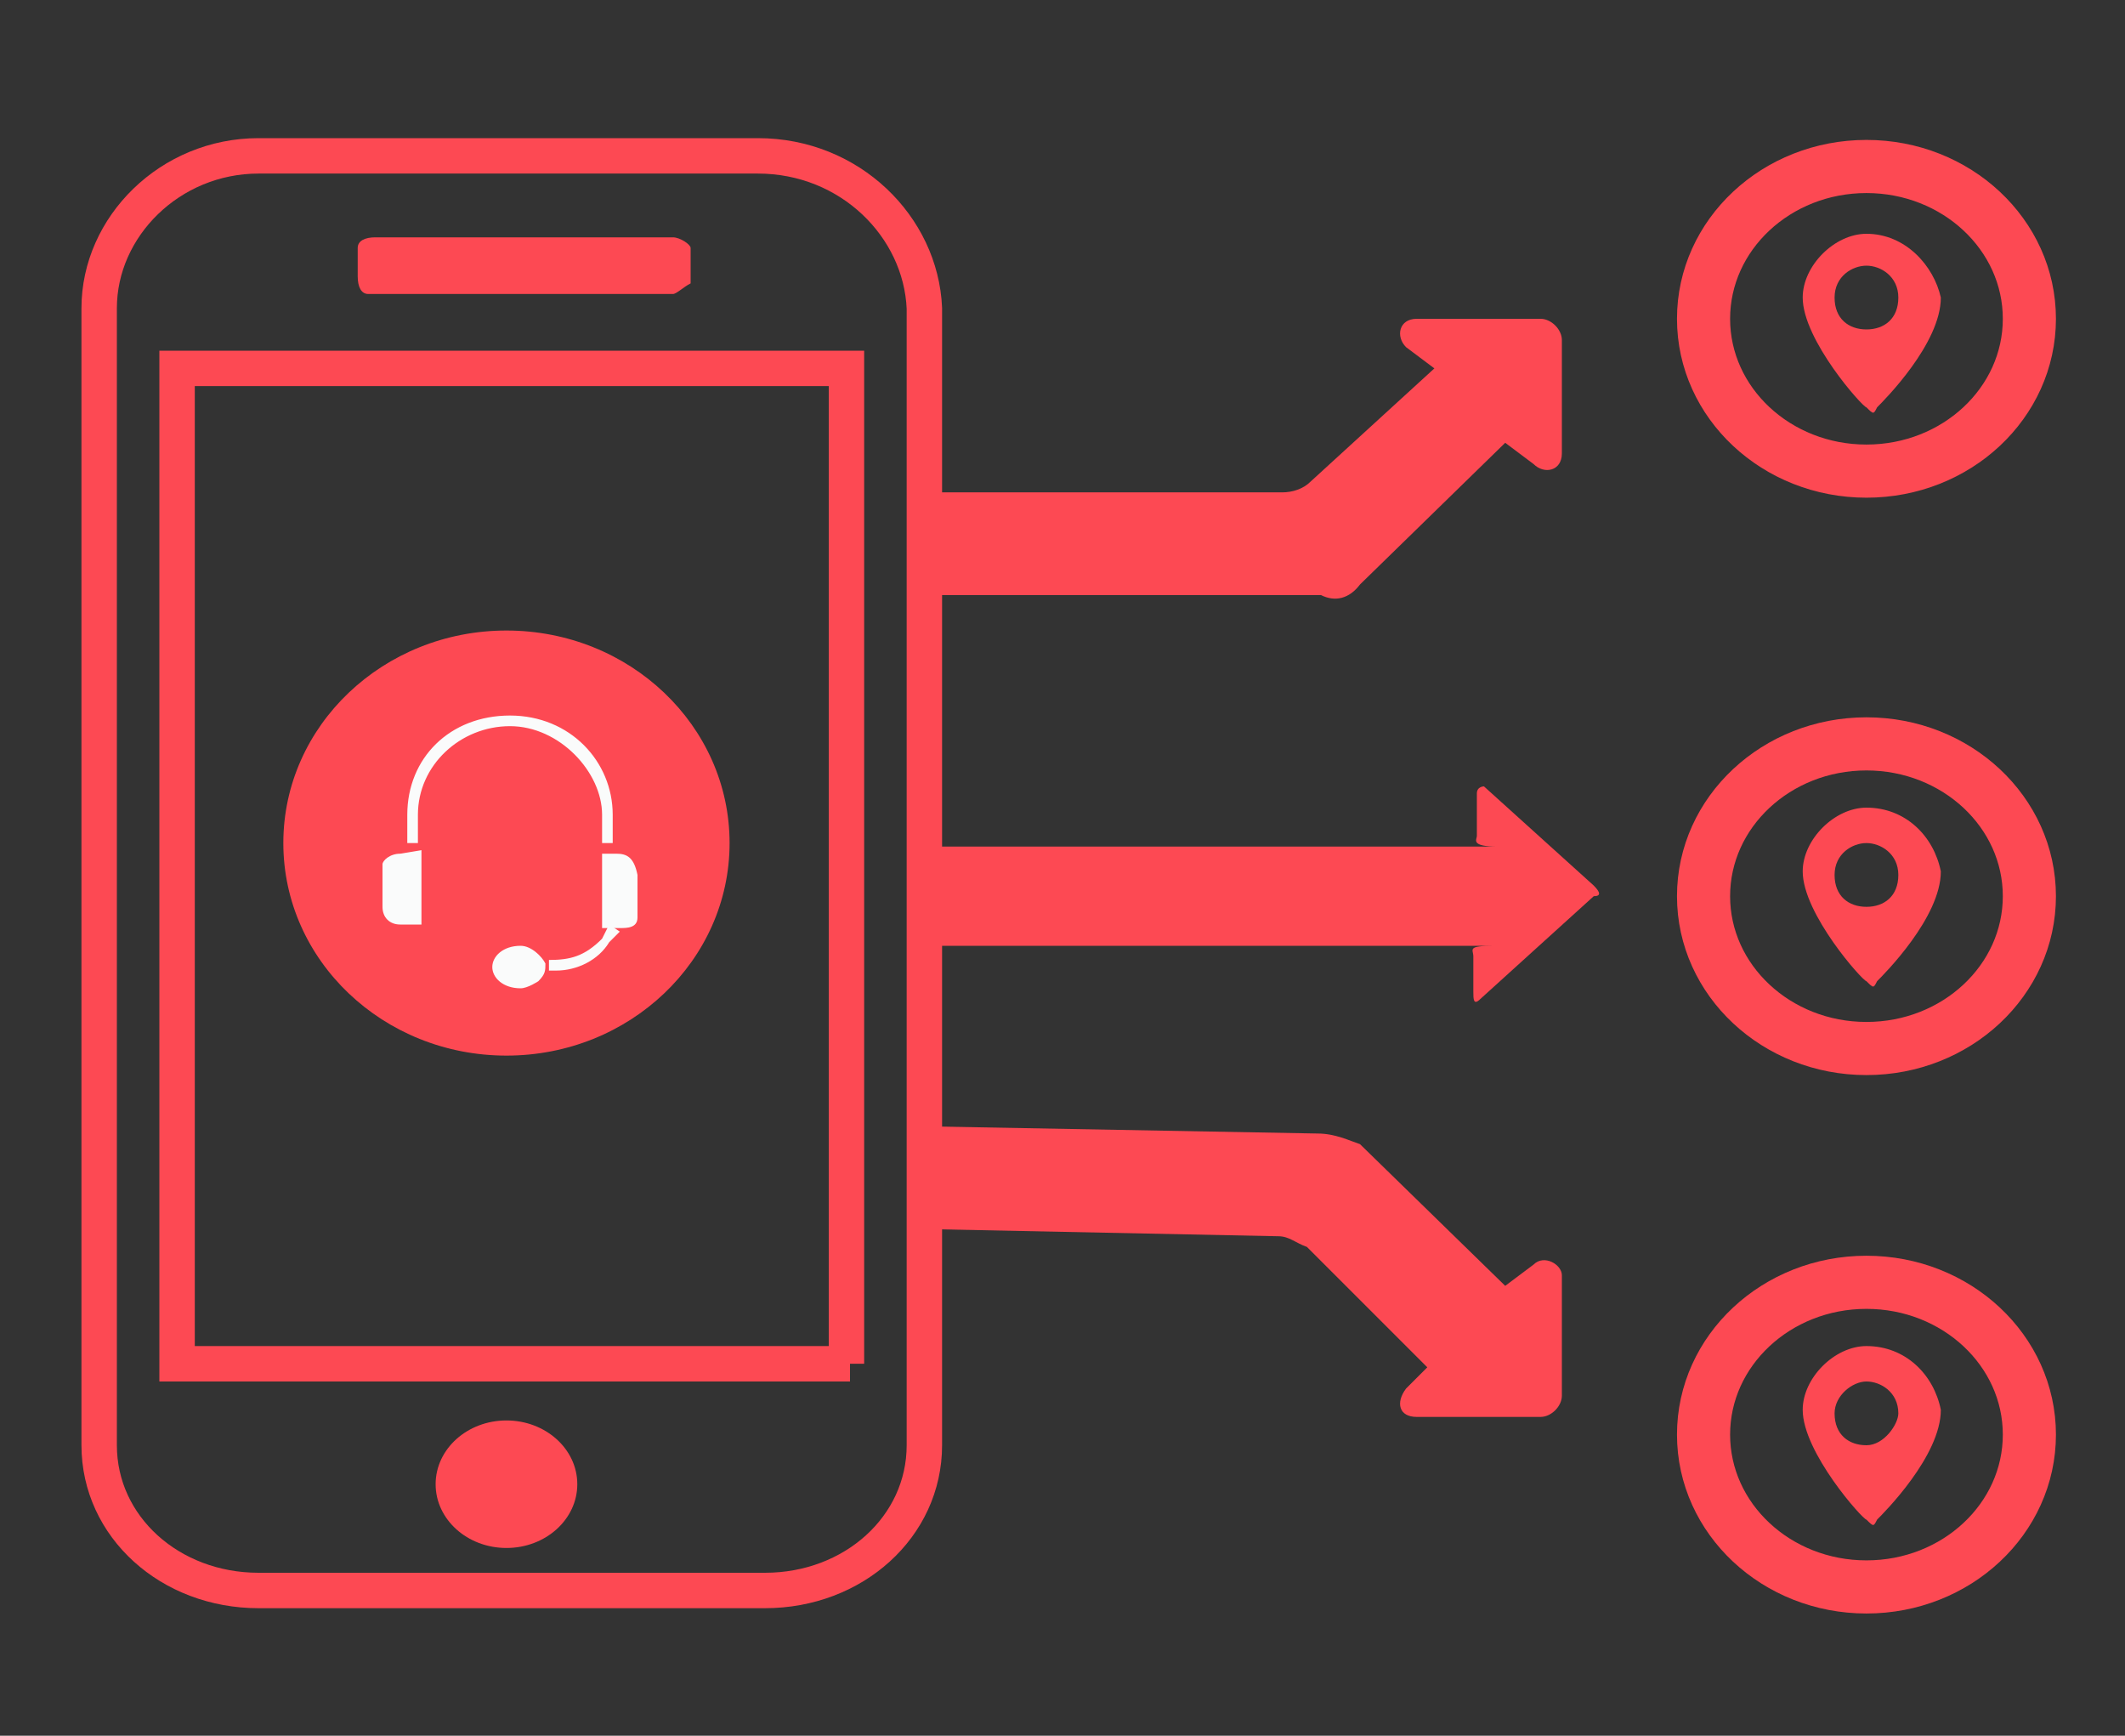 <?xml version="1.0" encoding="utf-8"?>
<!-- Generator: Adobe Illustrator 23.0.5, SVG Export Plug-In . SVG Version: 6.00 Build 0)  -->
<svg version="1.1" xmlns="http://www.w3.org/2000/svg" xmlns:xlink="http://www.w3.org/1999/xlink" x="0px" y="0px" width="60px"
	 height="49px" viewBox="0 0 60 49" style="enable-background:new 0 0 60 49;" xml:space="preserve">
<rect x="0" y="0" width="60" height="49" fill="#333333" stroke="none"/>
<style type="text/css">
	.st0{display:none;}
	.st1{display:inline;}
	.st2{fill:none;stroke:#8F979E;stroke-width:1.8;stroke-miterlimit:10;}
	.st3{fill:#8F979E;}
	.st4{fill:none;stroke:#8F969D;stroke-width:1.8;stroke-miterlimit:10;}
	.st5{fill:#8F969D;}
	.st6{fill:none;stroke:#8F959C;stroke-width:1.8;stroke-miterlimit:10;}
	.st7{fill:#8F959C;stroke:#8F959C;stroke-width:0.4;stroke-miterlimit:10;}
	.st8{fill:none;stroke:#8F959C;stroke-miterlimit:10;}
	.st9{fill:#8F959C;}
	.st10{fill:none;stroke:#6CD682;stroke-width:1.8;stroke-miterlimit:10;}
	.st11{fill:none;stroke:#6CD682;stroke-miterlimit:10;}
	.st12{fill:#FFBA00;}
	.st13{fill:#848484;}
	.st14{fill:none;stroke:#AA8FE5;stroke-width:1.5;stroke-miterlimit:10;}
	.st15{fill:#AA8FE5;}
	.st16{fill:none;stroke:#AA8FE5;stroke-miterlimit:10;}
	.st17{fill:#3CD458;}
	.st18{fill:none;stroke:#FD4953;stroke-miterlimit:10;}
	.st19{fill:#FD4953;}
	.st20{fill:none;stroke:#FD4953;stroke-width:1.5;stroke-miterlimit:10;}
	.st21{fill:#FAFBFB;}
</style>
<g id="Layer_1" class="st0">
	<g class="st1">
		<g id="Ivr_solution" class="st0">
			<g id="Call_tracking" class="st1">
				<g>
					<circle class="st2" cx="25.7" cy="18.3" r="16.9"/>
					<circle class="st2" cx="25.9" cy="18.2" r="10.7"/>
					<path class="st3" d="M31,21.1c0,0.2,0,0.3-0.1,0.4L29.4,23c-0.1,0.1-0.1,0.1-0.3,0.2c-0.1,0-0.2,0.1-0.3,0.1c0,0,0,0-0.1,0
						h-0.1c-0.1,0-0.4,0-0.7-0.1c-0.3,0-0.7-0.2-1.1-0.3c-0.4-0.2-0.9-0.5-1.5-0.8c-0.6-0.4-1.2-0.9-1.8-1.5c-0.5-0.5-0.9-1-1.3-1.4
						c-0.3-0.5-0.6-0.9-0.8-1.3c-0.2-0.4-0.4-0.7-0.5-1s-0.2-0.6-0.2-0.8c0-0.2,0-0.4,0-0.5s0-0.2,0-0.2c0-0.1,0-0.2,0.1-0.3
						c0-0.1,0.1-0.2,0.2-0.3l1.4-1.4c0.1-0.1,0.2-0.2,0.3-0.2c0.1,0,0.2,0,0.2,0.1c0.1,0.1,0.1,0.1,0.2,0.2l1.2,2.2
						c0.1,0.1,0.1,0.2,0.1,0.4c0,0.1-0.1,0.3-0.2,0.3l-0.5,0.5c0,0,0,0,0,0.1s0,0.1,0,0.1c0,0.2,0.1,0.3,0.2,0.5s0.2,0.4,0.4,0.6
						c0.2,0.2,0.4,0.5,0.8,0.9c0.3,0.3,0.6,0.6,0.9,0.8c0.3,0.2,0.5,0.3,0.6,0.4c0.2,0.1,0.3,0.1,0.4,0.2h0.1c0,0,0,0,0.1,0h0.1
						l0.6-0.6c0.1-0.1,0.3-0.2,0.5-0.2c0.1,0,0.2,0,0.3,0.1l0,0l2.1,1.2C30.9,20.8,31,21,31,21.1z"/>
				</g>
				<path class="st2" d="M39.9,28.4l10.4,10.8c1.9,2,1.8,5.2-0.2,7l0,0c-2,1.8-5.1,1.7-7-0.4L32.5,34.4"/>
			</g>
			<g id="Live_panel" class="st1">
				<g>
					<path class="st4" d="M55.9,3C55,2.2,54,1.7,52.8,1.7H8.3C7.1,1.7,6,2.2,5.1,3C4.3,3.9,3.8,4.9,3.8,6.2v30.3
						c0,1.2,0.4,2.3,1.3,3.1C6,40.5,7,40.9,8.2,40.9h15.1c0,0.7-0.1,1.4-0.4,2.2c-0.3,0.7-0.6,1.4-0.9,1.9c-0.3,0.6-0.4,1-0.4,1.2
						c0,0.5,0.2,0.9,0.5,1.3c0.4,0.3,0.8,0.5,1.3,0.5h14.2c0.5,0,0.9-0.2,1.3-0.5c0.4-0.3,0.5-0.8,0.5-1.3c0-0.2-0.1-0.6-0.4-1.2
						c-0.3-0.6-0.6-1.2-0.9-2c-0.3-0.8-0.4-1.5-0.4-2.2h15.1c1.2,0,2.3-0.4,3.1-1.3c0.9-0.9,1.3-1.9,1.3-3.1V6.2
						C57.2,4.9,56.8,3.9,55.9,3z M53.4,30.7c0,0.3-0.1,0.5-0.3,0.6c-0.2,0.2-0.4,0.3-0.6,0.3h-44c-0.2,0-0.4-0.1-0.6-0.3
						c-0.2-0.2-0.3-0.4-0.3-0.6V6.8c0-0.3,0.1-0.5,0.3-0.6C8.1,6,8.3,5.9,8.5,5.9h44c0.2,0,0.4,0.1,0.6,0.3c0.2,0.2,0.3,0.4,0.3,0.6
						V30.7L53.4,30.7z"/>
				</g>
				<circle class="st5" cx="30.5" cy="36.3" r="2"/>
				<g>
					<g>
						<path class="st3" d="M34.6,25.3v-0.4c0.1-0.1,0.2-0.2,0.3-0.3c0.8-0.9,1.4-2.1,1.5-3.4c0.8-0.1,1.4-0.5,1.9-1.2
							c0.6-0.9,0.7-2.2,0.2-3.9c0-0.1-0.1-0.2-0.2-0.2l-0.2-0.2c0-1.5-0.5-3-1.4-4.1c-1.2-1.4-3-2-5.4-2.1c-2.4,0-4.2,0.7-5.4,2
							c-0.9,1.1-1.5,2.6-1.4,4.1l-0.2,0.2c-0.1,0.1-0.1,0.1-0.2,0.2c-0.5,1.7-0.5,3,0.2,3.9c0.5,0.6,1.1,1,1.9,1.2
							c0.1,1.3,0.7,2.5,1.5,3.4c0.1,0.1,0.2,0.2,0.3,0.3v0.4c-1.7,0.3-8.4,1.9-8.3,6.5c0,0.2,0.2,0.4,0.4,0.4h22.3
							c0.2,0,0.4-0.2,0.4-0.4C43,27.2,36.3,25.6,34.6,25.3z M25.9,20.1c-0.4-0.1-0.7-0.4-0.9-0.7l0,0c-0.4-0.7-0.5-1.6-0.1-3
							l0.3-0.2c0.1-0.1,0.2-0.3,0.2-0.4c-0.1-1.3,0.4-2.7,1.2-3.7c1-1.1,2.6-1.7,4.7-1.7S35,11,36,12.1c0.8,1,1.3,2.4,1.2,3.7
							c0,0.2,0.1,0.3,0.2,0.4l0.3,0.2c0.4,1.3,0.4,2.3-0.1,3c-0.2,0.3-0.6,0.6-0.9,0.7c0.5-0.6,0.8-1.4,0.7-2.2
							c-0.1-0.5-0.3-0.9-0.7-1.3c-0.2-4.5-3.3-5-4.6-5c-0.3,0-0.6,0-0.8,0.1c-0.3,0-0.6-0.1-0.8-0.1c-1.3,0-4.4,0.5-4.6,5
							c-0.4,0.3-0.6,0.8-0.7,1.3C25.1,18.7,25.3,19.5,25.9,20.1z M35.8,16.4c-1.8,0.1-3.7-0.4-5.2-1.3c-0.2-0.1-0.4-0.1-0.6,0
							c-0.9,1-2.5,1.2-3.2,1.2c0.2-3.2,2.1-3.9,3.7-3.9c0.3,0,0.5,0,0.7,0.1c0.1,0,0.1,0,0.2,0c0.2,0,0.5-0.1,0.7-0.1
							C33.7,12.5,35.6,13.2,35.8,16.4L35.8,16.4z M26.9,20.2L26.9,20.2c0-0.1,0-0.2-0.1-0.3C26.2,19.2,26,18.6,26,18
							c0-0.3,0.2-0.6,0.4-0.8c0.6,0,2.6-0.1,3.9-1.3c1.5,0.9,3.2,1.3,4.9,1.3c0.3,0,0.6,0,0.9,0c0.2,0.2,0.4,0.5,0.4,0.7
							c0.1,0.5-0.2,1.2-0.8,1.9c-0.1,0.1-0.1,0.2-0.1,0.3c0,0,0,0.1,0,0.2l-2.5,1.4c-0.5-0.5-1.3-0.5-1.8,0s-0.5,1.3,0,1.8
							s1.3,0.5,1.8,0c0.2-0.2,0.3-0.6,0.3-0.9v-0.1l2-1.1c-0.2,0.9-0.6,1.7-1.2,2.4c-0.8,0.8-1.8,1.2-2.9,1.1h-0.2
							C30,25,29,24.6,28.2,23.8C26.9,22.5,26.9,20.2,26.9,20.2z M32.6,22.8c0,0.2-0.2,0.4-0.4,0.4s-0.4-0.2-0.4-0.4
							c0-0.2,0.2-0.4,0.4-0.4C32.4,22.4,32.6,22.6,32.6,22.8z M30.8,31.3H20.6c0.3-3.4,5.7-4.8,7.4-5.1V27c0,1,1.2,1.8,2.9,1.9
							L30.8,31.3L30.8,31.3z M28.8,27L28.8,27v-1.5c0.7,0.3,1.5,0.5,2.3,0.5h0.2c0.8,0,1.6-0.2,2.3-0.5V27c0,0.4-1,1-2.4,1
							S28.8,27.4,28.8,27z M31.7,31.3v-2.4c1.7-0.1,2.9-0.9,2.9-1.9v-0.8c1.7,0.4,7,1.8,7.4,5.1C42,31.3,31.7,31.3,31.7,31.3z"/>
					</g>
				</g>
			</g>
			<g id="Call_recording" class="st1">
				<g>
					<g>
						<path class="st6" d="M42.6,40.3c0,0.7-0.3,1.3-0.9,1.7l-6.9,4.9c-0.3,0.3-0.7,0.4-1.2,0.6c-0.5,0.1-0.9,0.2-1.3,0.2
							c0,0-0.1,0-0.3,0s-0.3,0-0.6-0.1c-0.6-0.1-1.5-0.3-2.7-0.7s-2.7-1.1-4.4-2.2c-1.7-1.1-3.6-2.5-5.7-4.4s-4.2-4.4-6.4-7.5
							C10.5,30.4,9.1,28.2,8,26c-1.1-2.1-1.9-4-2.4-5.8c-0.6-1.7-1-3.3-1.2-4.6c-0.2-1.4-0.3-2.5-0.3-3.5s0.1-1.7,0.2-2.2
							C4.5,9.3,4.5,9,4.5,9c0.1-0.4,0.3-0.8,0.6-1.2C5.4,7.4,5.7,7.1,6,6.9l6.9-5c0.5-0.3,1-0.5,1.5-0.4c0.4,0.1,0.7,0.2,1,0.5
							s0.5,0.6,0.6,1l3.3,9.9c0.2,0.5,0.2,1.1,0,1.6s-0.5,1-1,1.3l-2.5,1.8c-0.1,0-0.1,0.1-0.2,0.3c-0.1,0.1-0.1,0.2-0.1,0.3
							c0,0.6,0.2,1.4,0.5,2.3c0.2,0.8,0.6,1.7,1.2,2.9c0.6,1.1,1.4,2.5,2.6,4.1c1.1,1.6,2.1,2.9,3,3.8s1.7,1.6,2.3,2.1
							s1.1,0.8,1.5,0.9l0.5,0.2c0.1,0,0.2,0,0.3,0c0.1,0,0.2-0.1,0.3-0.1l3-2.2c0.6-0.4,1.3-0.5,2-0.4c0.5,0.1,0.9,0.2,1.2,0.5l0,0
							l7.8,6.5C42.3,39.1,42.6,39.7,42.6,40.3z"/>
					</g>
				</g>
				<circle class="st6" cx="39.5" cy="15.3" r="12.8"/>
				<g>
					<path class="st7" d="M44.2,14.9c-0.2,0-0.3,0.1-0.3,0.3v1.9c0,2.4-2,4.4-4.4,4.4s-4.4-2-4.4-4.4v-1.9c0-0.2-0.1-0.3-0.3-0.3
						s-0.3,0.1-0.3,0.3v1.9c0,2.7,2.1,4.8,4.7,5v1.6h-1.6c-0.2,0-0.3,0.1-0.3,0.3c0,0.2,0.1,0.3,0.3,0.3h3.7c0.2,0,0.3-0.1,0.3-0.3
						c0-0.2-0.1-0.3-0.3-0.3h-1.6V22c2.6-0.2,4.7-2.3,4.7-5v-1.9C44.5,15,44.4,14.9,44.2,14.9z"/>
					<path class="st8" d="M39.6,19.9c1.5,0,2.8-1.4,2.8-3v-6.6c0-1.7-1.3-3-2.8-3s-2.8,1.4-2.8,3v6.6C36.8,18.5,38,19.9,39.6,19.9z"
						/>
				</g>
				<path class="st9" d="M32.2,10.1c-0.2,0-0.3,0.1-0.3,0.3V13c0,0.1,0.1,0.3,0.3,0.3s0.3-0.1,0.3-0.3v-2.7
					C32.5,10.2,32.4,10.1,32.2,10.1z"/>
				<path class="st9" d="M34.4,12.6c0.1,0,0.3-0.1,0.3-0.3V11c0-0.1-0.1-0.3-0.3-0.3s-0.3,0.1-0.3,0.3v1.3
					C34.1,12.5,34.3,12.6,34.4,12.6z"/>
				<path class="st9" d="M31.2,9c-0.1,0-0.3,0.1-0.3,0.3v4.5c0,0.1,0.1,0.3,0.3,0.3c0.1,0,0.3-0.1,0.3-0.3V9.3
					C31.4,9.1,31.3,9,31.2,9z"/>
				<path class="st9" d="M33.3,9.8c-0.2,0-0.3,0.1-0.3,0.3v3.7c0,0.1,0.1,0.3,0.3,0.3c0.1,0,0.3-0.1,0.3-0.3v-3.7
					C33.6,9.9,33.5,9.8,33.3,9.8z"/>
				<path class="st9" d="M42.6,12.6c0.1,0,0.3-0.1,0.3-0.3V11c0-0.1-0.1-0.3-0.3-0.3c-0.1,0-0.3,0.1-0.3,0.3v1.3
					C42.3,12.5,42.5,12.6,42.6,12.6z"/>
				<g>
					<path class="st9" d="M46.1,10.1c-0.1,0-0.3,0.1-0.3,0.3V13c0,0.1,0.1,0.3,0.3,0.3c0.1,0,0.3-0.1,0.3-0.3v-2.7
						C46.4,10.2,46.3,10.1,46.1,10.1z"/>
					<path class="st9" d="M47.2,9c-0.1,0-0.3,0.1-0.3,0.3v4.5c0,0.1,0.1,0.3,0.3,0.3c0.1,0,0.3-0.1,0.3-0.3V9.3
						C47.5,9.1,47.4,9,47.2,9z"/>
					<path class="st9" d="M45,13.5c-0.1,0-0.1,0-0.2,0.1c0,0.1-0.1,0.1-0.1,0.2s0,0.1,0.1,0.2c0.1,0,0.2,0,0.2,0
						c0.1,0,0.1,0,0.2-0.1c0.1-0.1,0.1-0.1,0.1-0.2c0-0.1,0-0.1-0.1-0.2C45.2,13.5,45.1,13.5,45,13.5z"/>
					<path class="st9" d="M45,9.8c-0.1,0-0.3,0.1-0.3,0.3v2.5c0,0.1,0.1,0.3,0.3,0.3s0.3-0.1,0.3-0.3v-2.5C45.3,9.9,45.2,9.8,45,9.8
						z"/>
				</g>
			</g>
			<g id="Ivr" class="st1">
				<g>
					<g>
						<path class="st10" d="M25.8,47c-0.4,0.5-1,0.8-1.7,0.8l-8.4-0.1c-0.4,0-0.8-0.1-1.3-0.2c-0.5-0.2-0.8-0.4-1.2-0.6
							c0,0-0.1-0.1-0.2-0.2c-0.1-0.1-0.3-0.2-0.4-0.4c-0.4-0.4-1-1.1-1.7-2.1c-0.8-1-1.5-2.4-2.2-4.1c-0.7-1.7-1.4-3.9-1.9-6.5
							C6.3,31,6,28,6.1,24.4c0-2.8,0.2-5.3,0.6-7.4c0.4-2.2,0.9-4.1,1.4-5.7c0.6-1.6,1.1-3,1.8-4.2C10.5,6,11.1,5,11.7,4.3
							s1-1.3,1.5-1.6c0.4-0.3,0.6-0.5,0.7-0.6C14.1,2,14.5,1.8,15,1.6c0.5-0.1,0.9-0.2,1.3-0.2l8.4,0.1c0.6,0,1.1,0.2,1.4,0.6
							c0.3,0.3,0.4,0.6,0.5,0.9c0,0.4,0,0.7-0.1,1.1l-3.1,9.3c-0.2,0.5-0.5,0.9-1,1.2s-1,0.4-1.6,0.4h-3.1c-0.1,0-0.2,0-0.3,0.1
							c-0.1,0.1-0.2,0.1-0.3,0.2c-0.4,0.5-0.7,1.2-1,2c-0.3,0.7-0.5,1.7-0.7,2.9c-0.2,1.2-0.3,2.7-0.3,4.5s0,3.3,0.2,4.6
							c0.2,1.2,0.4,2.2,0.6,2.9c0.2,0.7,0.5,1.2,0.7,1.5L17,34c0,0,0.1,0.1,0.2,0.2c0.1,0.1,0.2,0.1,0.3,0.1h3.6
							c0.7,0,1.3,0.3,1.8,0.8c0.4,0.3,0.6,0.7,0.7,1l0,0l2.4,9.2C26.3,46,26.2,46.5,25.8,47z"/>
					</g>
				</g>
				<path class="st10" d="M54.6,41.8c0,3.3-2.7,5.9-6,5.9s-6-2.7-6-5.9c0-3.3,2.7-5.9,6-5.9C51.9,35.8,54.6,38.5,54.6,41.8z"/>
				<ellipse class="st10" cx="48.5" cy="24.5" rx="6" ry="5.9"/>
				<ellipse class="st10" cx="48.6" cy="7.3" rx="6" ry="5.9"/>
				<line class="st10" x1="43" y1="23.7" x2="14.4" y2="23.6"/>
				<line class="st10" x1="43.1" y1="9.2" x2="16.7" y2="23.4"/>
				<line class="st10" x1="43.1" y1="40.4" x2="16.4" y2="23.7"/>
				<g>
					<g>
						<g>
							<path class="st11" d="M45.6,27.8h5.9c0-1.4-1-2.5-2.2-2.5h-1.5C46.6,25.3,45.6,26.4,45.6,27.8z"/>
							<ellipse class="st11" cx="48.5" cy="22.9" rx="1.5" ry="1.7"/>
						</g>
					</g>
				</g>
				<g>
					<g>
						<g>
							<path class="st11" d="M45.6,10.6h5.9c0-1.4-1-2.5-2.2-2.5h-1.5C46.6,8.1,45.6,9.2,45.6,10.6z"/>
							<ellipse class="st11" cx="48.6" cy="5.7" rx="1.5" ry="1.7"/>
						</g>
					</g>
				</g>
				<g>
					<g>
						<g>
							<path class="st11" d="M45.6,45.1h5.9c0-1.4-1-2.5-2.2-2.5h-1.5C46.6,42.6,45.6,43.7,45.6,45.1z"/>
							<path class="st11" d="M48.6,38.5c0.9,0,1.5,0.8,1.5,1.7s-0.7,1.7-1.5,1.7c-0.9,0-1.5-0.8-1.5-1.7
								C47.1,39.2,47.7,38.5,48.6,38.5z"/>
						</g>
					</g>
				</g>
			</g>
		</g>
		<g id="Analytical_reports" class="st0">
			<g id="Call_tracking_1_" class="st1">
				<g>
					<circle class="st2" cx="25.7" cy="18.3" r="16.9"/>
					<circle class="st2" cx="25.9" cy="18.2" r="10.7"/>
					<path class="st3" d="M31,21.1c0,0.2,0,0.3-0.1,0.4L29.4,23c-0.1,0.1-0.1,0.1-0.3,0.2c-0.1,0-0.2,0.1-0.3,0.1c0,0,0,0-0.1,0
						h-0.1c-0.1,0-0.4,0-0.7-0.1c-0.3,0-0.7-0.2-1.1-0.3c-0.4-0.2-0.9-0.5-1.5-0.8c-0.6-0.4-1.2-0.9-1.8-1.5c-0.5-0.5-0.9-1-1.3-1.4
						c-0.3-0.5-0.6-0.9-0.8-1.3c-0.2-0.4-0.4-0.7-0.5-1s-0.2-0.6-0.2-0.8c0-0.2,0-0.4,0-0.5s0-0.2,0-0.2c0-0.1,0-0.2,0.1-0.3
						c0-0.1,0.1-0.2,0.2-0.3l1.4-1.4c0.1-0.1,0.2-0.2,0.3-0.2c0.1,0,0.2,0,0.2,0.1c0.1,0.1,0.1,0.1,0.2,0.2l1.2,2.2
						c0.1,0.1,0.1,0.2,0.1,0.4c0,0.1-0.1,0.3-0.2,0.3l-0.5,0.5c0,0,0,0,0,0.1s0,0.1,0,0.1c0,0.2,0.1,0.3,0.2,0.5s0.2,0.4,0.4,0.6
						c0.2,0.2,0.4,0.5,0.8,0.9c0.3,0.3,0.6,0.6,0.9,0.8c0.3,0.2,0.5,0.3,0.6,0.4c0.2,0.1,0.3,0.1,0.4,0.2h0.1c0,0,0,0,0.1,0h0.1
						l0.6-0.6c0.1-0.1,0.3-0.2,0.5-0.2c0.1,0,0.2,0,0.3,0.1l0,0l2.1,1.2C30.9,20.8,31,21,31,21.1z"/>
				</g>
				<path class="st2" d="M39.9,28.4l10.4,10.8c1.9,2,1.8,5.2-0.2,7l0,0c-2,1.8-5.1,1.7-7-0.4L32.5,34.4"/>
			</g>
			<g id="Live_panel_1_" class="st1">
				<g>
					<path class="st4" d="M55.9,3C55,2.2,54,1.7,52.8,1.7H8.3C7.1,1.7,6,2.2,5.1,3C4.3,3.9,3.8,4.9,3.8,6.2v30.3
						c0,1.2,0.4,2.3,1.3,3.1C6,40.5,7,40.9,8.2,40.9h15.1c0,0.7-0.1,1.4-0.4,2.2c-0.3,0.7-0.6,1.4-0.9,1.9c-0.3,0.6-0.4,1-0.4,1.2
						c0,0.5,0.2,0.9,0.5,1.3c0.4,0.3,0.8,0.5,1.3,0.5h14.2c0.5,0,0.9-0.2,1.3-0.5c0.4-0.3,0.5-0.8,0.5-1.3c0-0.2-0.1-0.6-0.4-1.2
						c-0.3-0.6-0.6-1.2-0.9-2c-0.3-0.8-0.4-1.5-0.4-2.2h15.1c1.2,0,2.3-0.4,3.1-1.3c0.9-0.9,1.3-1.9,1.3-3.1V6.2
						C57.2,4.9,56.8,3.9,55.9,3z M53.4,30.7c0,0.3-0.1,0.5-0.3,0.6c-0.2,0.2-0.4,0.3-0.6,0.3h-44c-0.2,0-0.4-0.1-0.6-0.3
						c-0.2-0.2-0.3-0.4-0.3-0.6V6.8c0-0.3,0.1-0.5,0.3-0.6C8.1,6,8.3,5.9,8.5,5.9h44c0.2,0,0.4,0.1,0.6,0.3c0.2,0.2,0.3,0.4,0.3,0.6
						V30.7L53.4,30.7z"/>
				</g>
				<circle class="st5" cx="30.5" cy="36.3" r="2"/>
				<g>
					<g>
						<path class="st3" d="M34.6,25.3v-0.4c0.1-0.1,0.2-0.2,0.3-0.3c0.8-0.9,1.4-2.1,1.5-3.4c0.8-0.1,1.4-0.5,1.9-1.2
							c0.6-0.9,0.7-2.2,0.2-3.9c0-0.1-0.1-0.2-0.2-0.2l-0.2-0.2c0-1.5-0.5-3-1.4-4.1c-1.2-1.4-3-2-5.4-2.1c-2.4,0-4.2,0.7-5.4,2
							c-0.9,1.1-1.5,2.6-1.4,4.1l-0.2,0.2c-0.1,0.1-0.1,0.1-0.2,0.2c-0.5,1.7-0.5,3,0.2,3.9c0.5,0.6,1.1,1,1.9,1.2
							c0.1,1.3,0.7,2.5,1.5,3.4c0.1,0.1,0.2,0.2,0.3,0.3v0.4c-1.7,0.3-8.4,1.9-8.3,6.5c0,0.2,0.2,0.4,0.4,0.4h22.3
							c0.2,0,0.4-0.2,0.4-0.4C43,27.2,36.3,25.6,34.6,25.3z M25.9,20.1c-0.4-0.1-0.7-0.4-0.9-0.7l0,0c-0.4-0.7-0.5-1.6-0.1-3
							l0.3-0.2c0.1-0.1,0.2-0.3,0.2-0.4c-0.1-1.3,0.4-2.7,1.2-3.7c1-1.1,2.6-1.7,4.7-1.7S35,11,36,12.1c0.8,1,1.3,2.4,1.2,3.7
							c0,0.2,0.1,0.3,0.2,0.4l0.3,0.2c0.4,1.3,0.4,2.3-0.1,3c-0.2,0.3-0.6,0.6-0.9,0.7c0.5-0.6,0.8-1.4,0.7-2.2
							c-0.1-0.5-0.3-0.9-0.7-1.3c-0.2-4.5-3.3-5-4.6-5c-0.3,0-0.6,0-0.8,0.1c-0.3,0-0.6-0.1-0.8-0.1c-1.3,0-4.4,0.5-4.6,5
							c-0.4,0.3-0.6,0.8-0.7,1.3C25.1,18.7,25.3,19.5,25.9,20.1z M35.8,16.4c-1.8,0.1-3.7-0.4-5.2-1.3c-0.2-0.1-0.4-0.1-0.6,0
							c-0.9,1-2.5,1.2-3.2,1.2c0.2-3.2,2.1-3.9,3.7-3.9c0.3,0,0.5,0,0.7,0.1c0.1,0,0.1,0,0.2,0c0.2,0,0.5-0.1,0.7-0.1
							C33.7,12.5,35.6,13.2,35.8,16.4L35.8,16.4z M26.9,20.2L26.9,20.2c0-0.1,0-0.2-0.1-0.3C26.2,19.2,26,18.6,26,18
							c0-0.3,0.2-0.6,0.4-0.8c0.6,0,2.6-0.1,3.9-1.3c1.5,0.9,3.2,1.3,4.9,1.3c0.3,0,0.6,0,0.9,0c0.2,0.2,0.4,0.5,0.4,0.7
							c0.1,0.5-0.2,1.2-0.8,1.9c-0.1,0.1-0.1,0.2-0.1,0.3c0,0,0,0.1,0,0.2l-2.5,1.4c-0.5-0.5-1.3-0.5-1.8,0s-0.5,1.3,0,1.8
							s1.3,0.5,1.8,0c0.2-0.2,0.3-0.6,0.3-0.9v-0.1l2-1.1c-0.2,0.9-0.6,1.7-1.2,2.4c-0.8,0.8-1.8,1.2-2.9,1.1h-0.2
							C30,25,29,24.6,28.2,23.8C26.9,22.5,26.9,20.2,26.9,20.2z M32.6,22.8c0,0.2-0.2,0.4-0.4,0.4s-0.4-0.2-0.4-0.4
							c0-0.2,0.2-0.4,0.4-0.4C32.4,22.4,32.6,22.6,32.6,22.8z M30.8,31.3H20.6c0.3-3.4,5.7-4.8,7.4-5.1V27c0,1,1.2,1.8,2.9,1.9
							L30.8,31.3L30.8,31.3z M28.8,27L28.8,27v-1.5c0.7,0.3,1.5,0.5,2.3,0.5h0.2c0.8,0,1.6-0.2,2.3-0.5V27c0,0.4-1,1-2.4,1
							S28.8,27.4,28.8,27z M31.7,31.3v-2.4c1.7-0.1,2.9-0.9,2.9-1.9v-0.8c1.7,0.4,7,1.8,7.4,5.1C42,31.3,31.7,31.3,31.7,31.3z"/>
					</g>
				</g>
			</g>
			<g id="Call_recording_1_" class="st1">
				<g>
					<g>
						<path class="st6" d="M42.6,40.3c0,0.7-0.3,1.3-0.9,1.7l-6.9,4.9c-0.3,0.3-0.7,0.4-1.2,0.6c-0.5,0.1-0.9,0.2-1.3,0.2
							c0,0-0.1,0-0.3,0s-0.3,0-0.6-0.1c-0.6-0.1-1.5-0.3-2.7-0.7s-2.7-1.1-4.4-2.2c-1.7-1.1-3.6-2.5-5.7-4.4s-4.2-4.4-6.4-7.5
							C10.5,30.4,9.1,28.2,8,26c-1.1-2.1-1.9-4-2.4-5.8c-0.6-1.7-1-3.3-1.2-4.6c-0.2-1.4-0.3-2.5-0.3-3.5s0.1-1.7,0.2-2.2
							C4.5,9.3,4.5,9,4.5,9c0.1-0.4,0.3-0.8,0.6-1.2C5.4,7.4,5.7,7.1,6,6.9l6.9-5c0.5-0.3,1-0.5,1.5-0.4c0.4,0.1,0.7,0.2,1,0.5
							s0.5,0.6,0.6,1l3.3,9.9c0.2,0.5,0.2,1.1,0,1.6s-0.5,1-1,1.3l-2.5,1.8c-0.1,0-0.1,0.1-0.2,0.3c-0.1,0.1-0.1,0.2-0.1,0.3
							c0,0.6,0.2,1.4,0.5,2.3c0.2,0.8,0.6,1.7,1.2,2.9c0.6,1.1,1.4,2.5,2.6,4.1c1.1,1.6,2.1,2.9,3,3.8s1.7,1.6,2.3,2.1
							s1.1,0.8,1.5,0.9l0.5,0.2c0.1,0,0.2,0,0.3,0c0.1,0,0.2-0.1,0.3-0.1l3-2.2c0.6-0.4,1.3-0.5,2-0.4c0.5,0.1,0.9,0.2,1.2,0.5l0,0
							l7.8,6.5C42.3,39.1,42.6,39.7,42.6,40.3z"/>
					</g>
				</g>
				<circle class="st6" cx="39.5" cy="15.3" r="12.8"/>
				<g>
					<path class="st7" d="M44.2,14.9c-0.2,0-0.3,0.1-0.3,0.3v1.9c0,2.4-2,4.4-4.4,4.4s-4.4-2-4.4-4.4v-1.9c0-0.2-0.1-0.3-0.3-0.3
						s-0.3,0.1-0.3,0.3v1.9c0,2.7,2.1,4.8,4.7,5v1.6h-1.6c-0.2,0-0.3,0.1-0.3,0.3c0,0.2,0.1,0.3,0.3,0.3h3.7c0.2,0,0.3-0.1,0.3-0.3
						c0-0.2-0.1-0.3-0.3-0.3h-1.6V22c2.6-0.2,4.7-2.3,4.7-5v-1.9C44.5,15,44.4,14.9,44.2,14.9z"/>
					<path class="st8" d="M39.6,19.9c1.5,0,2.8-1.4,2.8-3v-6.6c0-1.7-1.3-3-2.8-3s-2.8,1.4-2.8,3v6.6C36.8,18.5,38,19.9,39.6,19.9z"
						/>
				</g>
				<path class="st9" d="M32.2,10.1c-0.2,0-0.3,0.1-0.3,0.3V13c0,0.1,0.1,0.3,0.3,0.3s0.3-0.1,0.3-0.3v-2.7
					C32.5,10.2,32.4,10.1,32.2,10.1z"/>
				<path class="st9" d="M34.4,12.6c0.1,0,0.3-0.1,0.3-0.3V11c0-0.1-0.1-0.3-0.3-0.3s-0.3,0.1-0.3,0.3v1.3
					C34.1,12.5,34.3,12.6,34.4,12.6z"/>
				<path class="st9" d="M31.2,9c-0.1,0-0.3,0.1-0.3,0.3v4.5c0,0.1,0.1,0.3,0.3,0.3c0.1,0,0.3-0.1,0.3-0.3V9.3
					C31.4,9.1,31.3,9,31.2,9z"/>
				<path class="st9" d="M33.3,9.8c-0.2,0-0.3,0.1-0.3,0.3v3.7c0,0.1,0.1,0.3,0.3,0.3c0.1,0,0.3-0.1,0.3-0.3v-3.7
					C33.6,9.9,33.5,9.8,33.3,9.8z"/>
				<path class="st9" d="M42.6,12.6c0.1,0,0.3-0.1,0.3-0.3V11c0-0.1-0.1-0.3-0.3-0.3c-0.1,0-0.3,0.1-0.3,0.3v1.3
					C42.3,12.5,42.5,12.6,42.6,12.6z"/>
				<g>
					<path class="st9" d="M46.1,10.1c-0.1,0-0.3,0.1-0.3,0.3V13c0,0.1,0.1,0.3,0.3,0.3c0.1,0,0.3-0.1,0.3-0.3v-2.7
						C46.4,10.2,46.3,10.1,46.1,10.1z"/>
					<path class="st9" d="M47.2,9c-0.1,0-0.3,0.1-0.3,0.3v4.5c0,0.1,0.1,0.3,0.3,0.3c0.1,0,0.3-0.1,0.3-0.3V9.3
						C47.5,9.1,47.4,9,47.2,9z"/>
					<path class="st9" d="M45,13.5c-0.1,0-0.1,0-0.2,0.1c0,0.1-0.1,0.1-0.1,0.2s0,0.1,0.1,0.2c0.1,0,0.2,0,0.2,0
						c0.1,0,0.1,0,0.2-0.1c0.1-0.1,0.1-0.1,0.1-0.2c0-0.1,0-0.1-0.1-0.2C45.2,13.5,45.1,13.5,45,13.5z"/>
					<path class="st9" d="M45,9.8c-0.1,0-0.3,0.1-0.3,0.3v2.5c0,0.1,0.1,0.3,0.3,0.3s0.3-0.1,0.3-0.3v-2.5C45.3,9.9,45.2,9.8,45,9.8
						z"/>
				</g>
			</g>
			<g class="st1">
				<g>
					<g>
						<path class="st12" d="M50.8,20.9h-5.4c-0.5,0-0.8,0.4-0.8,0.9v4.4c0,0.5,0.4,0.9,0.8,0.9c0.5,0,0.8-0.4,0.8-0.9v-3.5H50v23
							h-1.9h-1.9v-13c0-0.5-0.4-0.9-0.8-0.9c-0.5,0-0.8,0.4-0.8,0.9v12.9h-1.7V27.5c0-0.5-0.4-0.9-0.8-0.9h-5.4
							c-0.5,0-0.8,0.4-0.8,0.9v18.1h-1.7v-12c0-0.5-0.4-0.9-0.8-0.9H28c-0.5,0-0.8,0.4-0.8,0.9v12h-1.7v-6.9c0-0.5-0.4-0.9-0.8-0.9
							H19c-0.5,0-0.8,0.4-0.8,0.9v6.9h-7.3c-0.5,0-0.8-0.4-0.8-0.9V5.3c0-0.5,0.4-0.9,0.8-0.9h21.8v5.8c0,1.4,1.1,2.6,2.5,2.6h5.6
							v10.7c0,0.5,0.4,0.9,0.8,0.9c0.5,0,0.8-0.4,0.8-0.9V11.9c0-0.2-0.1-0.5-0.2-0.6l-8.1-8.4c-0.2-0.2-0.4-0.3-0.6-0.3H10.9
							c-1.4,0-2.5,1.2-2.5,2.6v39.4c0,1.4,1.1,2.6,2.5,2.6h39.9c0.5,0,0.8-0.4,0.8-0.9V21.8C51.7,21.3,51.3,20.9,50.8,20.9z
							 M34.4,5.6l5.2,5.4h-4.4c-0.5,0-0.8-0.4-0.8-0.9V5.6L34.4,5.6z M23.6,45.6h-3.7v-6.1h3.7V45.6z M32.4,45.6h-3.7V34.5h3.7V45.6
							z M41.2,45.6h-3.7V28.4h3.7V45.6z"/>
					</g>
				</g>
				<g>
					<g>
						<path class="st12" d="M46,28.6c-0.2-0.2-0.4-0.3-0.6-0.3c-0.2,0-0.4,0.1-0.6,0.3c-0.2,0.2-0.2,0.4-0.2,0.6s0.1,0.5,0.2,0.6
							c0.2,0.2,0.4,0.3,0.6,0.3c0.2,0,0.4-0.1,0.6-0.3c0.2-0.2,0.2-0.4,0.2-0.6C46.3,29,46.2,28.8,46,28.6z"/>
					</g>
				</g>
				<g>
					<g>
						<path class="st12" d="M20.7,7.4c-0.5,0-0.8,0.4-0.8,0.9v1.6c-3.9,0.4-6.9,3.8-6.9,8c0,4.4,3.5,8,7.8,8c4,0,7.3-3.1,7.7-7.2H30
							c0.5,0,0.8-0.4,0.8-0.9C30.8,12.1,26.2,7.4,20.7,7.4z M20.7,24.1c-3.4,0-6.1-2.8-6.1-6.3c0-3.2,2.3-5.8,5.2-6.2v6.2
							c0,0.5,0.4,0.9,0.8,0.9h6C26.3,21.8,23.7,24.1,20.7,24.1z M21.5,17L21.5,17V9.2c4,0.4,7.1,3.7,7.5,7.8H21.5z"/>
					</g>
				</g>
				<g>
					<g>
						<path class="st12" d="M29.9,28.3H13.8c-0.5,0-0.8,0.4-0.8,0.9s0.4,0.9,0.8,0.9H30c0.5,0,0.8-0.4,0.8-0.9S30.4,28.3,29.9,28.3z
							"/>
					</g>
				</g>
				<g>
					<g>
						<path class="st12" d="M19.2,32.5h-5.4c-0.5,0-0.8,0.4-0.8,0.9s0.4,0.9,0.8,0.9h5.4c0.5,0,0.8-0.4,0.8-0.9S19.6,32.5,19.2,32.5
							z"/>
					</g>
				</g>
				<g>
					<g>
						<path class="st12" d="M24,32.8c-0.2-0.2-0.4-0.3-0.6-0.3s-0.4,0.1-0.6,0.3s-0.2,0.4-0.2,0.6c0,0.2,0.1,0.5,0.2,0.6
							c0.2,0.2,0.4,0.3,0.6,0.3s0.4-0.1,0.6-0.3s0.2-0.4,0.2-0.6C24.3,33.2,24.2,33,24,32.8z"/>
					</g>
				</g>
			</g>
		</g>
		<g id="Crm_integration" class="st0">
			<g id="Call_tracking_2_" class="st1">
				<g>
					<circle class="st2" cx="25.7" cy="18.3" r="16.9"/>
					<circle class="st2" cx="25.9" cy="18.2" r="10.7"/>
					<path class="st3" d="M31,21.1c0,0.2,0,0.3-0.1,0.4L29.4,23c-0.1,0.1-0.1,0.1-0.3,0.2c-0.1,0-0.2,0.1-0.3,0.1c0,0,0,0-0.1,0
						h-0.1c-0.1,0-0.4,0-0.7-0.1c-0.3,0-0.7-0.2-1.1-0.3c-0.4-0.2-0.9-0.5-1.5-0.8c-0.6-0.4-1.2-0.9-1.8-1.5c-0.5-0.5-0.9-1-1.3-1.4
						c-0.3-0.5-0.6-0.9-0.8-1.3c-0.2-0.4-0.4-0.7-0.5-1s-0.2-0.6-0.2-0.8c0-0.2,0-0.4,0-0.5s0-0.2,0-0.2c0-0.1,0-0.2,0.1-0.3
						c0-0.1,0.1-0.2,0.2-0.3l1.4-1.4c0.1-0.1,0.2-0.2,0.3-0.2c0.1,0,0.2,0,0.2,0.1c0.1,0.1,0.1,0.1,0.2,0.2l1.2,2.2
						c0.1,0.1,0.1,0.2,0.1,0.4c0,0.1-0.1,0.3-0.2,0.3l-0.5,0.5c0,0,0,0,0,0.1s0,0.1,0,0.1c0,0.2,0.1,0.3,0.2,0.5s0.2,0.4,0.4,0.6
						c0.2,0.2,0.4,0.5,0.8,0.9c0.3,0.3,0.6,0.6,0.9,0.8c0.3,0.2,0.5,0.3,0.6,0.4c0.2,0.1,0.3,0.1,0.4,0.2h0.1c0,0,0,0,0.1,0h0.1
						l0.6-0.6c0.1-0.1,0.3-0.2,0.5-0.2c0.1,0,0.2,0,0.3,0.1l0,0l2.1,1.2C30.9,20.8,31,21,31,21.1z"/>
				</g>
				<path class="st2" d="M39.9,28.4l10.4,10.8c1.9,2,1.8,5.2-0.2,7l0,0c-2,1.8-5.1,1.7-7-0.4L32.5,34.4"/>
			</g>
			<g id="Live_panel_2_" class="st1">
				<g>
					<path class="st4" d="M55.9,3C55,2.2,54,1.7,52.8,1.7H8.3C7.1,1.7,6,2.2,5.1,3C4.3,3.9,3.8,4.9,3.8,6.2v30.3
						c0,1.2,0.4,2.3,1.3,3.1C6,40.5,7,40.9,8.2,40.9h15.1c0,0.7-0.1,1.4-0.4,2.2c-0.3,0.7-0.6,1.4-0.9,1.9c-0.3,0.6-0.4,1-0.4,1.2
						c0,0.5,0.2,0.9,0.5,1.3c0.4,0.3,0.8,0.5,1.3,0.5h14.2c0.5,0,0.9-0.2,1.3-0.5c0.4-0.3,0.5-0.8,0.5-1.3c0-0.2-0.1-0.6-0.4-1.2
						c-0.3-0.6-0.6-1.2-0.9-2c-0.3-0.8-0.4-1.5-0.4-2.2h15.1c1.2,0,2.3-0.4,3.1-1.3c0.9-0.9,1.3-1.9,1.3-3.1V6.2
						C57.2,4.9,56.8,3.9,55.9,3z M53.4,30.7c0,0.3-0.1,0.5-0.3,0.6c-0.2,0.2-0.4,0.3-0.6,0.3h-44c-0.2,0-0.4-0.1-0.6-0.3
						c-0.2-0.2-0.3-0.4-0.3-0.6V6.8c0-0.3,0.1-0.5,0.3-0.6C8.1,6,8.3,5.9,8.5,5.9h44c0.2,0,0.4,0.1,0.6,0.3c0.2,0.2,0.3,0.4,0.3,0.6
						V30.7L53.4,30.7z"/>
				</g>
				<circle class="st5" cx="30.5" cy="36.3" r="2"/>
				<g>
					<g>
						<path class="st3" d="M34.6,25.3v-0.4c0.1-0.1,0.2-0.2,0.3-0.3c0.8-0.9,1.4-2.1,1.5-3.4c0.8-0.1,1.4-0.5,1.9-1.2
							c0.6-0.9,0.7-2.2,0.2-3.9c0-0.1-0.1-0.2-0.2-0.2l-0.2-0.2c0-1.5-0.5-3-1.4-4.1c-1.2-1.4-3-2-5.4-2.1c-2.4,0-4.2,0.7-5.4,2
							c-0.9,1.1-1.5,2.6-1.4,4.1l-0.2,0.2c-0.1,0.1-0.1,0.1-0.2,0.2c-0.5,1.7-0.5,3,0.2,3.9c0.5,0.6,1.1,1,1.9,1.2
							c0.1,1.3,0.7,2.5,1.5,3.4c0.1,0.1,0.2,0.2,0.3,0.3v0.4c-1.7,0.3-8.4,1.9-8.3,6.5c0,0.2,0.2,0.4,0.4,0.4h22.3
							c0.2,0,0.4-0.2,0.4-0.4C43,27.2,36.3,25.6,34.6,25.3z M25.9,20.1c-0.4-0.1-0.7-0.4-0.9-0.7l0,0c-0.4-0.7-0.5-1.6-0.1-3
							l0.3-0.2c0.1-0.1,0.2-0.3,0.2-0.4c-0.1-1.3,0.4-2.7,1.2-3.7c1-1.1,2.6-1.7,4.7-1.7S35,11,36,12.1c0.8,1,1.3,2.4,1.2,3.7
							c0,0.2,0.1,0.3,0.2,0.4l0.3,0.2c0.4,1.3,0.4,2.3-0.1,3c-0.2,0.3-0.6,0.6-0.9,0.7c0.5-0.6,0.8-1.4,0.7-2.2
							c-0.1-0.5-0.3-0.9-0.7-1.3c-0.2-4.5-3.3-5-4.6-5c-0.3,0-0.6,0-0.8,0.1c-0.3,0-0.6-0.1-0.8-0.1c-1.3,0-4.4,0.5-4.6,5
							c-0.4,0.3-0.6,0.8-0.7,1.3C25.1,18.7,25.3,19.5,25.9,20.1z M35.8,16.4c-1.8,0.1-3.7-0.4-5.2-1.3c-0.2-0.1-0.4-0.1-0.6,0
							c-0.9,1-2.5,1.2-3.2,1.2c0.2-3.2,2.1-3.9,3.7-3.9c0.3,0,0.5,0,0.7,0.1c0.1,0,0.1,0,0.2,0c0.2,0,0.5-0.1,0.7-0.1
							C33.7,12.5,35.6,13.2,35.8,16.4L35.8,16.4z M26.9,20.2L26.9,20.2c0-0.1,0-0.2-0.1-0.3C26.2,19.2,26,18.6,26,18
							c0-0.3,0.2-0.6,0.4-0.8c0.6,0,2.6-0.1,3.9-1.3c1.5,0.9,3.2,1.3,4.9,1.3c0.3,0,0.6,0,0.9,0c0.2,0.2,0.4,0.5,0.4,0.7
							c0.1,0.5-0.2,1.2-0.8,1.9c-0.1,0.1-0.1,0.2-0.1,0.3c0,0,0,0.1,0,0.2l-2.5,1.4c-0.5-0.5-1.3-0.5-1.8,0s-0.5,1.3,0,1.8
							s1.3,0.5,1.8,0c0.2-0.2,0.3-0.6,0.3-0.9v-0.1l2-1.1c-0.2,0.9-0.6,1.7-1.2,2.4c-0.8,0.8-1.8,1.2-2.9,1.1h-0.2
							C30,25,29,24.6,28.2,23.8C26.9,22.5,26.9,20.2,26.9,20.2z M32.6,22.8c0,0.2-0.2,0.4-0.4,0.4s-0.4-0.2-0.4-0.4
							c0-0.2,0.2-0.4,0.4-0.4C32.4,22.4,32.6,22.6,32.6,22.8z M30.8,31.3H20.6c0.3-3.4,5.7-4.8,7.4-5.1V27c0,1,1.2,1.8,2.9,1.9
							L30.8,31.3L30.8,31.3z M28.8,27L28.8,27v-1.5c0.7,0.3,1.5,0.5,2.3,0.5h0.2c0.8,0,1.6-0.2,2.3-0.5V27c0,0.4-1,1-2.4,1
							S28.8,27.4,28.8,27z M31.7,31.3v-2.4c1.7-0.1,2.9-0.9,2.9-1.9v-0.8c1.7,0.4,7,1.8,7.4,5.1C42,31.3,31.7,31.3,31.7,31.3z"/>
					</g>
				</g>
			</g>
			<g id="Call_recording_2_" class="st1">
				<g>
					<g>
						<path class="st6" d="M42.6,40.3c0,0.7-0.3,1.3-0.9,1.7l-6.9,4.9c-0.3,0.3-0.7,0.4-1.2,0.6c-0.5,0.1-0.9,0.2-1.3,0.2
							c0,0-0.1,0-0.3,0s-0.3,0-0.6-0.1c-0.6-0.1-1.5-0.3-2.7-0.7s-2.7-1.1-4.4-2.2c-1.7-1.1-3.6-2.5-5.7-4.4s-4.2-4.4-6.4-7.5
							C10.5,30.4,9.1,28.2,8,26c-1.1-2.1-1.9-4-2.4-5.8c-0.6-1.7-1-3.3-1.2-4.6c-0.2-1.4-0.3-2.5-0.3-3.5s0.1-1.7,0.2-2.2
							C4.5,9.3,4.5,9,4.5,9c0.1-0.4,0.3-0.8,0.6-1.2C5.4,7.4,5.7,7.1,6,6.9l6.9-5c0.5-0.3,1-0.5,1.5-0.4c0.4,0.1,0.7,0.2,1,0.5
							s0.5,0.6,0.6,1l3.3,9.9c0.2,0.5,0.2,1.1,0,1.6s-0.5,1-1,1.3l-2.5,1.8c-0.1,0-0.1,0.1-0.2,0.3c-0.1,0.1-0.1,0.2-0.1,0.3
							c0,0.6,0.2,1.4,0.5,2.3c0.2,0.8,0.6,1.7,1.2,2.9c0.6,1.1,1.4,2.5,2.6,4.1c1.1,1.6,2.1,2.9,3,3.8s1.7,1.6,2.3,2.1
							s1.1,0.8,1.5,0.9l0.5,0.2c0.1,0,0.2,0,0.3,0c0.1,0,0.2-0.1,0.3-0.1l3-2.2c0.6-0.4,1.3-0.5,2-0.4c0.5,0.1,0.9,0.2,1.2,0.5l0,0
							l7.8,6.5C42.3,39.1,42.6,39.7,42.6,40.3z"/>
					</g>
				</g>
				<circle class="st6" cx="39.5" cy="15.3" r="12.8"/>
				<g>
					<path class="st7" d="M44.2,14.9c-0.2,0-0.3,0.1-0.3,0.3v1.9c0,2.4-2,4.4-4.4,4.4s-4.4-2-4.4-4.4v-1.9c0-0.2-0.1-0.3-0.3-0.3
						s-0.3,0.1-0.3,0.3v1.9c0,2.7,2.1,4.8,4.7,5v1.6h-1.6c-0.2,0-0.3,0.1-0.3,0.3c0,0.2,0.1,0.3,0.3,0.3h3.7c0.2,0,0.3-0.1,0.3-0.3
						c0-0.2-0.1-0.3-0.3-0.3h-1.6V22c2.6-0.2,4.7-2.3,4.7-5v-1.9C44.5,15,44.4,14.9,44.2,14.9z"/>
					<path class="st8" d="M39.6,19.9c1.5,0,2.8-1.4,2.8-3v-6.6c0-1.7-1.3-3-2.8-3s-2.8,1.4-2.8,3v6.6C36.8,18.5,38,19.9,39.6,19.9z"
						/>
				</g>
				<path class="st9" d="M32.2,10.1c-0.2,0-0.3,0.1-0.3,0.3V13c0,0.1,0.1,0.3,0.3,0.3s0.3-0.1,0.3-0.3v-2.7
					C32.5,10.2,32.4,10.1,32.2,10.1z"/>
				<path class="st9" d="M34.4,12.6c0.1,0,0.3-0.1,0.3-0.3V11c0-0.1-0.1-0.3-0.3-0.3s-0.3,0.1-0.3,0.3v1.3
					C34.1,12.5,34.3,12.6,34.4,12.6z"/>
				<path class="st9" d="M31.2,9c-0.1,0-0.3,0.1-0.3,0.3v4.5c0,0.1,0.1,0.3,0.3,0.3c0.1,0,0.3-0.1,0.3-0.3V9.3
					C31.4,9.1,31.3,9,31.2,9z"/>
				<path class="st9" d="M33.3,9.8c-0.2,0-0.3,0.1-0.3,0.3v3.7c0,0.1,0.1,0.3,0.3,0.3c0.1,0,0.3-0.1,0.3-0.3v-3.7
					C33.6,9.9,33.5,9.8,33.3,9.8z"/>
				<path class="st9" d="M42.6,12.6c0.1,0,0.3-0.1,0.3-0.3V11c0-0.1-0.1-0.3-0.3-0.3c-0.1,0-0.3,0.1-0.3,0.3v1.3
					C42.3,12.5,42.5,12.6,42.6,12.6z"/>
				<g>
					<path class="st9" d="M46.1,10.1c-0.1,0-0.3,0.1-0.3,0.3V13c0,0.1,0.1,0.3,0.3,0.3c0.1,0,0.3-0.1,0.3-0.3v-2.7
						C46.4,10.2,46.3,10.1,46.1,10.1z"/>
					<path class="st9" d="M47.2,9c-0.1,0-0.3,0.1-0.3,0.3v4.5c0,0.1,0.1,0.3,0.3,0.3c0.1,0,0.3-0.1,0.3-0.3V9.3
						C47.5,9.1,47.4,9,47.2,9z"/>
					<path class="st9" d="M45,13.5c-0.1,0-0.1,0-0.2,0.1c0,0.1-0.1,0.1-0.1,0.2s0,0.1,0.1,0.2c0.1,0,0.2,0,0.2,0
						c0.1,0,0.1,0,0.2-0.1c0.1-0.1,0.1-0.1,0.1-0.2c0-0.1,0-0.1-0.1-0.2C45.2,13.5,45.1,13.5,45,13.5z"/>
					<path class="st9" d="M45,9.8c-0.1,0-0.3,0.1-0.3,0.3v2.5c0,0.1,0.1,0.3,0.3,0.3s0.3-0.1,0.3-0.3v-2.5C45.3,9.9,45.2,9.8,45,9.8
						z"/>
				</g>
			</g>
			<g class="st1">
				<g>
					<path class="st13" d="M53.1,3H6.7C4.4,3,2.4,5.1,2.4,7.7v34c0,2.6,1.9,4.7,4.3,4.7h46.4c2.4,0,4.3-2.1,4.3-4.7v-34
						C57.4,5.1,55.5,3,53.1,3z M4.2,41.8V10.5h11.2v34H6.7C5.3,44.6,4.2,43.3,4.2,41.8z M53.1,44.6H17v-34h33.5
						c0.5,0,0.9-0.4,0.9-0.9S51,8.8,50.5,8.8H4.2V7.7c0-1.6,1.2-2.8,2.6-2.8h46.4c1.4,0,2.6,1.3,2.6,2.8v0.9H54
						c-0.5,0-0.9,0.4-0.9,0.9s0.4,0.9,0.9,0.9h1.7v31.2C55.7,43.3,54.5,44.6,53.1,44.6z"/>
					<path class="st13" d="M6.7,5.8c-0.2,0-0.4,0.1-0.6,0.3C6,6.3,5.9,6.5,5.9,6.8C5.9,7,6,7.3,6.1,7.4c0.2,0.2,0.4,0.3,0.6,0.3
						s0.4-0.1,0.6-0.3C7.5,7.3,7.6,7,7.6,6.8S7.5,6.3,7.3,6.1C7.2,5.9,7,5.8,6.7,5.8z"/>
					<path class="st13" d="M9.3,5.8c-0.2,0-0.4,0.1-0.6,0.3C8.5,6.3,8.4,6.5,8.4,6.8s0.1,0.5,0.3,0.7s0.4,0.3,0.6,0.3
						s0.4-0.1,0.6-0.3c0.2-0.2,0.3-0.4,0.3-0.7c0-0.2-0.1-0.5-0.3-0.7C9.8,5.9,9.5,5.8,9.3,5.8z"/>
					<path class="st13" d="M11.9,5.8c-0.2,0-0.4,0.1-0.6,0.3C11.1,6.3,11,6.5,11,6.8s0.1,0.5,0.3,0.7s0.4,0.3,0.6,0.3
						c0.2,0,0.4-0.1,0.6-0.3c0.2-0.2,0.3-0.4,0.3-0.7c0-0.2-0.1-0.5-0.3-0.7C12.3,5.9,12.1,5.8,11.9,5.8z"/>
					<path class="st13" d="M6.7,14.3h6c0.5,0,0.9-0.4,0.9-0.9s-0.4-0.9-0.9-0.9h-6c-0.5,0-0.9,0.4-0.9,0.9
						C5.9,13.9,6.3,14.3,6.7,14.3z"/>
					<path class="st13" d="M12.7,16.2h-6c-0.5,0-0.9,0.4-0.9,0.9S6.2,18,6.7,18h6c0.5,0,0.9-0.4,0.9-0.9
						C13.6,16.6,13.2,16.2,12.7,16.2z"/>
					<path class="st13" d="M12.7,20h-6c-0.5,0-0.9,0.4-0.9,0.9s0.4,0.9,0.9,0.9h6c0.5,0,0.9-0.4,0.9-0.9C13.6,20.4,13.2,20,12.7,20z
						"/>
					<path class="st13" d="M10.2,23.8H6.7c-0.5,0-0.9,0.4-0.9,0.9s0.4,0.9,0.9,0.9h3.4c0.5,0,0.9-0.4,0.9-0.9
						C11,24.2,10.6,23.8,10.2,23.8z"/>
					<path class="st13" d="M10.2,27.6H6.7c-0.5,0-0.9,0.4-0.9,0.9s0.4,0.9,0.9,0.9h3.4c0.5,0,0.9-0.4,0.9-0.9S10.6,27.6,10.2,27.6z"
						/>
					<path class="st13" d="M7.6,31.4H6.7c-0.5,0-0.9,0.4-0.9,0.9s0.4,0.9,0.9,0.9h0.9c0.5,0,0.9-0.4,0.9-0.9
						C8.4,31.8,8.1,31.4,7.6,31.4z"/>
					<path class="st13" d="M26.8,15.9c1,0,2,0.4,2.7,1.2c0.3,0.3,0.8,0.3,1.1,0c0.3-0.3,0.3-0.8,0-1.2c-2.1-2.2-5.5-2.2-7.5,0
						c-1,1.1-1.6,2.5-1.6,4.1s0.6,3,1.6,4.1s2.4,1.7,3.8,1.7s2.7-0.6,3.8-1.7c0.3-0.3,0.3-0.8,0-1.2c-0.3-0.3-0.8-0.3-1.1,0
						c-0.7,0.8-1.7,1.2-2.7,1.2s-2-0.4-2.7-1.2C23.4,22.1,23,21.1,23,20s0.4-2.1,1.1-2.9C24.8,16.3,25.8,15.9,26.8,15.9z"/>
					<path class="st13" d="M37.5,22.1c1.3-0.6,2.3-2.1,2.3-3.8c0-2.3-1.7-4.1-3.8-4.1h-3c-0.4,0-0.8,0.4-0.8,0.8v0.1v9.8
						c0,0.5,0.3,0.8,0.8,0.8s0.8-0.4,0.8-0.8v-9h2.3c1.3,0,2.3,1.1,2.3,2.5s-1,2.5-2.3,2.5c-0.3,0-0.6,0.2-0.7,0.5s-0.1,0.7,0.2,0.9
						l3,3.3c0.1,0.2,0.3,0.2,0.5,0.2s0.4-0.1,0.5-0.2c0.3-0.3,0.3-0.8,0-1.2L37.5,22.1z"/>
					<path class="st13" d="M49.8,14.3c-0.3-0.1-0.7,0.1-0.9,0.4l-3.1,6.1l-3.1-6.1c-0.2-0.3-0.5-0.5-0.9-0.4
						c-0.3,0.1-0.6,0.4-0.6,0.8V25c0,0.5,0.3,0.8,0.8,0.8s0.8-0.4,0.8-0.8v-6.7l2.4,4.6c0.1,0.3,0.4,0.4,0.7,0.4s0.5-0.2,0.7-0.4
						l2.4-4.6V25c0,0.5,0.3,0.8,0.8,0.8s0.8-0.4,0.8-0.8v-9.9C50.4,14.7,50.1,14.4,49.8,14.3z"/>
				</g>
				<g>
					<path class="st13" d="M43.5,27.5l-3.5,1c-0.9,0.3-1.7,0.9-2.2,1.9s-0.6,2-0.3,3.1L36,33.9c-0.3-1.1-0.8-1.9-1.7-2.5
						c-0.9-0.5-1.8-0.7-2.7-0.4l-3.5,1c-1,0.3-1.7,0.9-2.2,1.8c-0.5,0.9-0.6,1.9-0.4,3l0.7,2.7c0.2,1,0.8,1.8,1.7,2.4
						c0.9,0.5,1.8,0.7,2.7,0.4l3.5-1.1c0.9-0.3,1.7-0.9,2.2-1.9s0.6-2,0.3-3.1l1.5-0.4c0.3,1.1,0.8,1.9,1.7,2.5
						c0.9,0.5,1.8,0.7,2.7,0.4l3.5-1c1-0.3,1.7-0.9,2.2-1.8c0.5-1,0.6-1.9,0.4-3l-0.7-2.7c-0.2-1.1-0.8-1.8-1.7-2.4
						C45.4,27.3,44.5,27.2,43.5,27.5z M33.7,34.6c0,0-0.1,0-0.3,0.1c-0.2,0-0.3,0.1-0.4,0.1c-0.1,0-0.2,0.1-0.3,0.1
						c-0.1,0.1-0.2,0.1-0.3,0.2c-0.1,0.1-0.1,0.2-0.2,0.3c-0.2,0.3-0.2,0.6-0.1,1c0.1,0.3,0.3,0.6,0.6,0.8c0.1,0.1,0.2,0.1,0.3,0.1
						s0.2,0,0.4,0c0.1,0,0.2,0,0.3,0s0.2-0.1,0.4-0.1c0.2-0.1,0.3-0.1,0.3-0.1c0.1,0.4,0.1,0.7-0.1,1.1c-0.2,0.3-0.4,0.5-0.7,0.6
						L30,39.9c-0.3,0.1-0.6,0.1-0.9-0.1c-0.3-0.2-0.5-0.4-0.6-0.8l-0.7-2.7c-0.1-0.4,0-0.7,0.1-1c0.2-0.3,0.4-0.5,0.7-0.6l3.5-1
						c0.3-0.1,0.6-0.1,0.9,0.1C33.4,33.9,33.6,34.2,33.7,34.6z M45.6,30.9l0.7,2.7c0.1,0.3,0,0.7-0.1,1c-0.2,0.3-0.4,0.5-0.7,0.6
						l-3.5,1c-0.3,0.1-0.6,0.1-0.9-0.1c-0.3-0.2-0.5-0.5-0.6-0.9c0,0,0.1,0,0.3-0.1s0.3-0.1,0.4-0.1c0.1,0,0.2-0.1,0.3-0.1
						c0.1-0.1,0.2-0.1,0.3-0.2c0.1-0.1,0.1-0.2,0.2-0.3c0.2-0.3,0.2-0.7,0.1-1c-0.1-0.3-0.3-0.6-0.6-0.8c-0.1-0.1-0.2-0.1-0.3-0.1
						s-0.2,0-0.4,0c-0.1,0-0.2,0-0.3,0s-0.2,0.1-0.4,0.1c-0.2,0.1-0.3,0.1-0.3,0.1c-0.1-0.4-0.1-0.7,0.1-1.1
						c0.2-0.3,0.4-0.5,0.7-0.6l3.5-1.1c0.3-0.1,0.6-0.1,0.9,0.1C45.3,30.3,45.5,30.6,45.6,30.9z"/>
				</g>
			</g>
		</g>
	</g>
	<g class="st1">
		<circle class="st14" cx="30" cy="24.3" r="23.3"/>
	</g>
	<g id="Sticky_agent" class="st1">
		<g>
			<path class="st14" d="M46.6,39.8L46.5,40c-4.4,5.3-10.2,8.2-16.5,8.2S18,45.3,13.6,40l-0.1-0.2v-0.2c0.8-5.5,3.7-10,8.1-12.5
				l0.3-0.2l0.3,0.3c2.1,2.2,4.9,3.4,7.9,3.4s5.8-1.2,7.9-3.4l0.2-0.3l0.3,0.2c4.4,2.5,7.3,7,8.1,12.5V39.8z"/>
		</g>
		<path class="st15" d="M18.9,18.6c0-1.6,0.9-3,2.2-3.8V14c0-4.7,4-8.6,8.9-8.6s8.9,3.9,8.9,8.6v1.2c1.1,0.8,1.8,2.1,1.8,3.5
			c0,2.1-1.5,3.8-3.5,4.3c-0.1,0.3-0.3,0.6-0.6,0.8C36,24.5,35,24.9,33.8,25c-0.1,0.2-0.3,0.4-0.6,0.4H32c-0.3,0-0.6-0.3-0.6-0.6
			c0-0.3,0.3-0.6,0.6-0.6h1.2c0.2,0,0.4,0.1,0.5,0.3c1.1-0.1,2-0.5,2.5-1c0.1-0.1,0.2-0.3,0.3-0.4c-0.2,0-0.3,0-0.5,0v-9
			c0.5,0,1,0.1,1.4,0.2v-0.4c0-4-3.3-7.2-7.5-7.2c-4.1,0-7.5,3.2-7.5,7.2v0.3c0.3-0.1,0.6-0.1,1-0.1V23C21,23.1,18.9,21.1,18.9,18.6
			z"/>
		<ellipse class="st16" cx="29.9" cy="16.9" rx="9.1" ry="11.1"/>
	</g>
	<g id="Layer_4" class="st1">
		<path class="st17" d="M23.9,15.2"/>
	</g>
</g>
<g id="Layer_2">
	<g id="Layer_7">
		<g>
			<g>
				<path class="st18" d="M21.4,4.4H7.3c-2.5,0-4.5,2-4.5,4.3v32.1c0,2.3,2,4.1,4.5,4.1h14.3c2.5,0,4.5-1.8,4.5-4.1V8.7
					C26,6.4,24,4.4,21.4,4.4z M24,38.5H5V10.4h18.9v28.1H24z"/>
			</g>
		</g>
		<ellipse class="st19" cx="14.3" cy="41.9" rx="2" ry="1.8"/>
		<path class="st19" d="M19,8.3h-8.6c-0.2,0-0.3-0.2-0.3-0.5V7c0-0.2,0.2-0.3,0.5-0.3H19c0.2,0,0.5,0.2,0.5,0.3V8
			C19.3,8.1,19.1,8.3,19,8.3z"/>
		<ellipse class="st19" cx="14.3" cy="23.8" rx="6.3" ry="6"/>
		<ellipse class="st20" cx="52.7" cy="9" rx="4.6" ry="4.3"/>
		<ellipse class="st20" cx="52.7" cy="25.3" rx="4.6" ry="4.3"/>
		<ellipse class="st20" cx="52.7" cy="40.5" rx="4.6" ry="4.3"/>
		<g>
			<g>
				<g>
					<path class="st21" d="M11.3,24.1c-0.3,0-0.5,0.2-0.5,0.3v1.2c0,0.3,0.2,0.5,0.5,0.5h0.6v-2.1L11.3,24.1
						C11.4,24.1,11.3,24.1,11.3,24.1z"/>
					<path class="st21" d="M14.7,26.7c-0.5,0-0.8,0.3-0.8,0.6c0,0.3,0.3,0.6,0.8,0.6c0.2,0,0.5-0.2,0.5-0.2c0.2-0.2,0.2-0.3,0.2-0.5
						C15.3,27,15,26.7,14.7,26.7z"/>
					<path class="st21" d="M17.4,24.1H17v2.1h0.5c0.2,0,0.5,0,0.5-0.3v-1.2C17.9,24.2,17.7,24.1,17.4,24.1z"/>
					<path class="st21" d="M17,23v0.8h0.3V23c0-1.5-1.2-2.8-2.9-2.8s-2.9,1.2-2.9,2.8v0.8h0.3V23c0-1.4,1.2-2.5,2.6-2.5
						S17,21.8,17,23z"/>
					<path class="st21" d="M17,26.5c-0.5,0.5-0.9,0.6-1.5,0.6v0.3h0.2c0.6,0,1.2-0.3,1.5-0.8l0.3-0.3l-0.3-0.2L17,26.5z"/>
				</g>
			</g>
		</g>
		<path class="st19" d="M38.4,16.5l4.1-4l0.8,0.6c0.3,0.3,0.8,0.2,0.8-0.3V9.6c0-0.3-0.3-0.6-0.6-0.6H40c-0.5,0-0.6,0.5-0.3,0.8
			l0.8,0.6l-3.5,3.2c-0.2,0.2-0.5,0.3-0.8,0.3h-9.8v2.9h10.9C37.7,17,38.1,16.9,38.4,16.5z"/>
		<path class="st19" d="M37.2,32l-10.9-0.2v2.9l9.8,0.2c0.3,0,0.5,0.2,0.8,0.3l3.4,3.4l-0.6,0.6C39.4,39.6,39.5,40,40,40h3.5
			c0.3,0,0.6-0.3,0.6-0.6V36c0-0.3-0.5-0.6-0.8-0.3l-0.8,0.6l-4.1-4C38.1,32.2,37.7,32,37.2,32z"/>
		<path class="st19" d="M41.7,22.4c0-0.2,0.2-0.2,0.2-0.2L45,25c0.2,0.2,0.2,0.3,0,0.3l-3.2,2.9c-0.2,0.2-0.2,0-0.2-0.2V27
			c0-0.2-0.2-0.3,0.6-0.3H26v-2.8h16.3c-0.8,0-0.6-0.2-0.6-0.3C41.7,23.6,41.7,22.4,41.7,22.4z"/>
		<g>
			<g>
				<path class="st19" d="M52.7,6.6c-0.9,0-1.8,0.9-1.8,1.8c0,1.2,1.7,3.1,1.8,3.1c0.2,0.2,0.2,0.2,0.3,0c0.2-0.2,1.8-1.8,1.8-3.1
					C54.6,7.5,53.8,6.6,52.7,6.6z M52.7,9.3c-0.5,0-0.9-0.3-0.9-0.9c0-0.6,0.5-0.9,0.9-0.9s0.9,0.3,0.9,0.9
					C53.6,9,53.2,9.3,52.7,9.3z"/>
			</g>
		</g>
		<g>
			<g>
				<path class="st19" d="M52.7,22.8c-0.9,0-1.8,0.9-1.8,1.8c0,1.2,1.7,3.1,1.8,3.1c0.2,0.2,0.2,0.2,0.3,0c0.2-0.2,1.8-1.8,1.8-3.1
					C54.6,23.6,53.8,22.8,52.7,22.8z M52.7,25.6c-0.5,0-0.9-0.3-0.9-0.9s0.5-0.9,0.9-0.9s0.9,0.3,0.9,0.9S53.2,25.6,52.7,25.6z"/>
			</g>
		</g>
		<g>
			<g>
				<path class="st19" d="M52.7,38c-0.9,0-1.8,0.9-1.8,1.8c0,1.2,1.7,3.1,1.8,3.1c0.2,0.2,0.2,0.2,0.3,0c0.2-0.2,1.8-1.8,1.8-3.1
					C54.6,38.8,53.8,38,52.7,38z M52.7,40.8c-0.5,0-0.9-0.3-0.9-0.9c0-0.5,0.5-0.9,0.9-0.9s0.9,0.3,0.9,0.9
					C53.6,40.2,53.2,40.8,52.7,40.8z"/>
			</g>
		</g>
	</g>
</g>
</svg>
